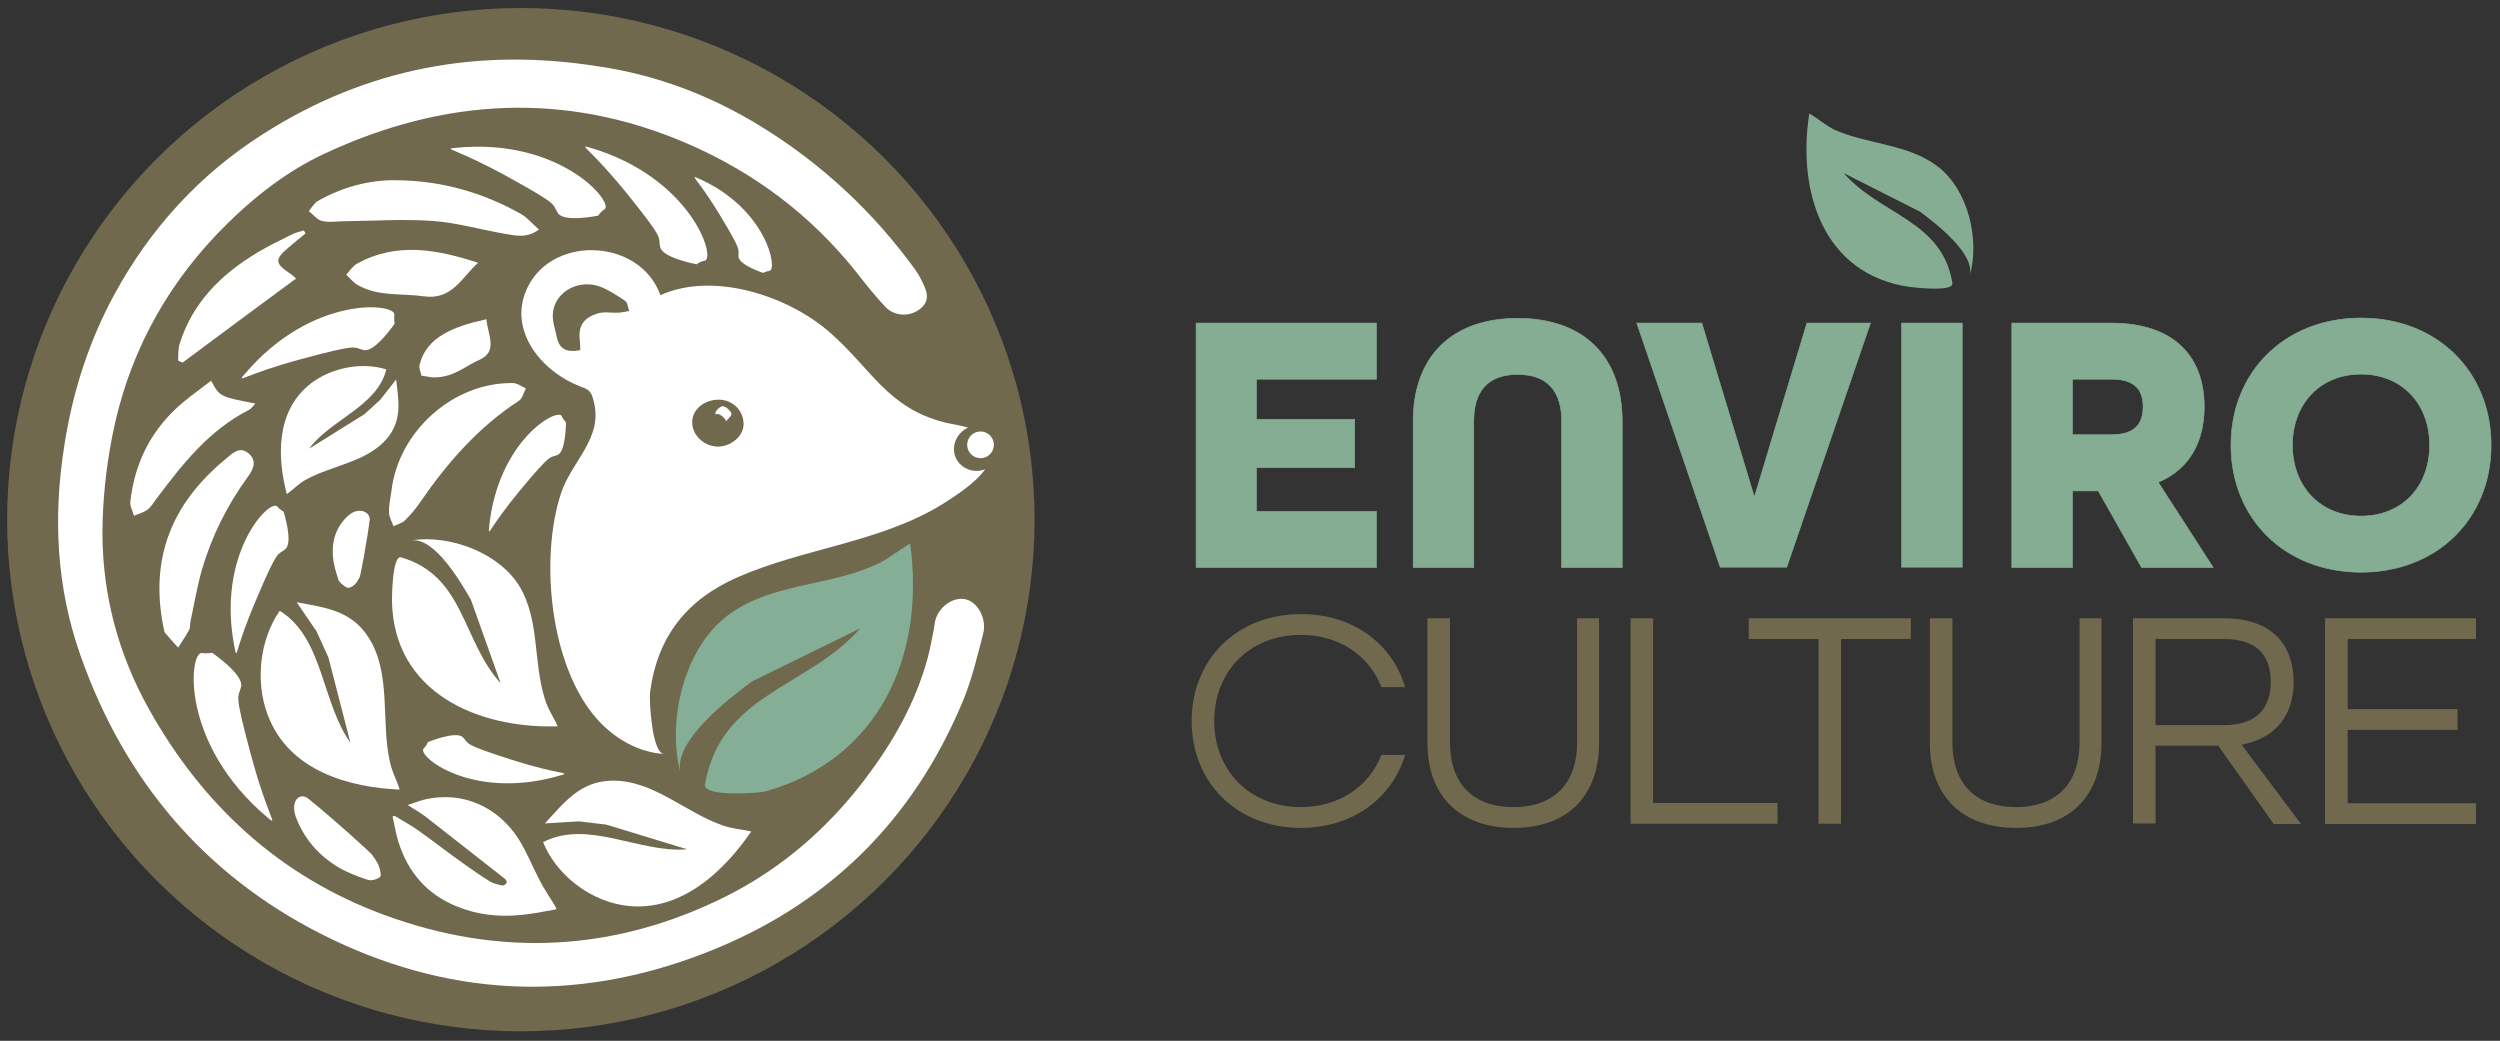 <?xml version="1.0" encoding="utf-8"?>
<!-- Generator: Adobe Illustrator 28.0.0, SVG Export Plug-In . SVG Version: 6.00 Build 0)  -->
<svg version="1.1" id="Layer_1" xmlns="http://www.w3.org/2000/svg" xmlns:xlink="http://www.w3.org/1999/xlink" x="0px" y="0px"
	 viewBox="0 0 841.9 350.5" style="enable-background:new 0 0 841.9 350.5;" xml:space="preserve">
<rect x="0" y="0" width="841.9" height="350.5" fill="#333333" stroke="none"/>
<style type="text/css">
	.st0{fill:#84AD94;stroke:#84AD94;stroke-width:0.218;stroke-miterlimit:10;}
	.st1{fill:#84AD94;}
	.st2{fill:#70694D;}
	.st3{fill:#FFFFFF;}
	.st4{fill:#84AE95;}
</style>
<g>
	<g>
		<g>
			<g>
				<g>
					<path class="st0" d="M402.8,108.8h60.7v18.9h-40.4v13.5h33.1v16.3h-33.1v14.7h40.4v18.9h-60.7V108.8z"/>
					<path class="st0" d="M475.9,141.8c0-21.3,12.6-34.6,35.2-34.6c22.6,0,35.2,13.3,35.2,34.6v49.3h-20.4v-49.3
						c0-10.1-4.8-15.7-14.8-15.7c-10.1,0-14.8,5.7-14.8,15.7v49.3h-20.4V141.8z"/>
					<path class="st0" d="M551.2,108.8h21.9l17.7,58.6l17.7-58.6h21.4l-28.2,82.2h-22.4L551.2,108.8z"/>
					<path class="st0" d="M640.4,108.8h20.4v82.2h-20.4V108.8z"/>
					<path class="st0" d="M677.6,108.8h33.3c21.8,0,31.4,11.8,31.4,28.2c0,11.6-4.9,21-15.5,25.4l18.5,28.7h-24.1l-14.6-25.8h-8.7
						v25.8h-20.4V108.8z M711.1,146.4c8.2,0,10.6-4,10.6-9.4c0-5.4-2.4-9.3-10.6-9.3h-13.2v18.7H711.1z"/>
					<path class="st0" d="M751.3,149.9c0-24.6,18.1-42.8,43.8-42.8s43.8,18.1,43.8,42.8s-18.1,42.8-43.8,42.8
						S751.3,174.6,751.3,149.9z M818.2,149.9c0-13.8-9.2-23.9-23.1-23.9s-23.1,10.1-23.1,23.9c0,13.8,9.2,23.9,23.1,23.9
						S818.2,163.8,818.2,149.9z"/>
				</g>
			</g>
		</g>
	</g>
</g>
<path class="st1" d="M609.3,38.2c-4.1,26.1,4.5,54.1,33.6,58.4c1.5,0.2,15,1.8,14.6-1.2c-3.4-21.2-24.2-22.9-36.6-37.1l25.7,13
	c4.8,3.6,18.9,14.2,16.7,21.7c3.5-12.1-0.4-29-10.7-36.9c-10-7.7-23.6-7.4-34.8-12.4C614.4,42,612.4,40,609.3,38.2z"/>
<g>
	<g>
		<g>
			<g>
				<path class="st2" d="M401.3,242.8c0-20.7,15.2-36,36.8-36c17.4,0,30.7,9.8,35.1,24.6h-8c-4.1-10.6-14.2-17.6-27.1-17.6
					c-17.3,0-29.2,12.3-29.2,29c0,16.7,12,29,29.2,29c12.9,0,23-7,27.1-17.6h8c-4.4,14.7-17.8,24.6-35.1,24.6
					C416.5,278.8,401.3,263.5,401.3,242.8z"/>
				<path class="st2" d="M480.7,250.2v-42h7.6v42c0,13.3,7.4,21.6,21.4,21.6c14,0,21.4-8.4,21.4-21.6v-42h7.4v42
					c0,17.5-10.3,28.6-28.7,28.6C491.1,278.8,480.7,267.6,480.7,250.2z"/>
				<path class="st2" d="M549.1,208.2h7.6v62.2h41.9v7h-49.5V208.2z"/>
				<path class="st2" d="M612.4,215.2h-23.5v-7h54.6v7H620v62.2h-7.6V215.2z"/>
				<path class="st2" d="M649.9,250.2v-42h7.6v42c0,13.3,7.4,21.6,21.4,21.6s21.4-8.4,21.4-21.6v-42h7.4v42
					c0,17.5-10.3,28.6-28.7,28.6C660.3,278.8,649.9,267.6,649.9,250.2z"/>
				<path class="st2" d="M718.3,208.2h30.6c16.3,0,23.5,9.1,23.5,21.4c0,11.4-6.1,19-17.5,21.2l20,26.7h-9.2L747,251.1h-21.1v26.2
					h-7.6V208.2z M749,244.2c11.5,0,15.7-6.3,15.7-14.6s-4.1-14.4-15.7-14.4h-23.1v29H749z"/>
				<path class="st2" d="M783,208.2h50.8v7h-43.2v23.6h37v7h-37v24.7h43.2v7H783V208.2z"/>
			</g>
		</g>
	</g>
</g>
<ellipse class="st2" cx="175.4" cy="175" rx="173" ry="172.3"/>
<path class="st3" d="M256.3,42.6c-16.7-10.3-34.9-17.3-54.5-20.2c-40.4-6.5-78.3,0.4-113.3,22.8C67.4,58.6,50.7,76.8,38.6,99
	c-8.6,15.8-14.1,32.8-16.9,50.8C17.8,174.1,19,198,27.2,221c14.8,41.9,41.7,73.6,80.9,93.5c41.8,21.2,85.2,23.6,129.4,6.4
	c40.7-15.8,69.8-44,86.8-84.9c3-7.2,4.8-15,6.8-22.6c1.3-5.1-1.9-10.7-6-11.6c-4-0.9-8.8,2.4-10.1,7c-0.3,1-0.3,2-0.5,3
	c-0.7,3.3-1.2,6.6-2.1,9.8c-4.1,15.1-11.7,28.4-21.1,40.8c-12.7,16.7-28.2,30.1-46.7,39.4c-37.6,18.8-76.4,20.7-115.5,6.2
	c-34.8-12.9-60.8-36.7-79-69.3c-10.1-18.1-15.5-37.9-15.6-58.8c0-11,1.2-22.2,3.3-33c5.1-26.1,16.9-48.7,35.2-68
	C83.8,67.7,95.7,58,109.6,51.6c40-18.6,80.7-20.9,121.5-3.4c22.6,9.7,41.9,24.1,57.4,43.6c3.1,4,6.3,8,9.7,11.6
	c3.2,3.3,8.5,3.3,11.8,0.5c3.7-3.1,1.8-6.5,0.2-9.8c-0.6-1.2-1.3-2.3-2-3.3C294,71.2,276.6,55.1,256.3,42.6"/>
<path class="st3" d="M175.7,308.1c-7.6,0.8-15,0-22-2.9c-10-4.1-16.3-11.5-19.5-21.6c-0.9-2.8-1.3-5.7-2-8.6
	c0.2-0.1,0.4-0.2,0.6-0.3c2.5,1.5,5,2.9,7.4,4.5c5.4,3.8,10.6,7.9,16,11.7c2.9,2.1,5.8,4.1,8.9,6c1.2,0.7,2.7,1,4.1,1.3
	c0.4,0.1,1.1-0.4,1.4-0.9c0.2-0.2-0.2-1-0.5-1.3c-8.9-7-17.9-14-26.8-21c-1.7-1.3-3.7-2.4-6-3.9c2.2-0.7,3.8-1.4,5.5-1.8
	c13.5-3.2,25.2,2.9,31.8,13.2c2.8,4.4,4.7,9.3,7.1,13.9c1.5,2.9,3.4,5.7,5.1,8.5c0.2,0.3,0.3,0.6,0.6,1.3
	C183.2,307,179.5,307.7,175.7,308.1z"/>
<path class="st3" d="M55.4,212.9c-5.4-24.2,2.1-43.2,20.8-58.5c2.2-1.8,4.4-4.2,7.4-1.8c3.2,2.6,1.6,5.7-0.3,8.2
	c-6.8,9.4-11.9,19.6-15.2,30.7c-1.7,5.9-2.7,12-4,18c-0.2,0.9,0,1.9-0.4,2.6c-1.1,2.1-2.5,4-3.7,6C58.4,216.4,56.9,214.6,55.4,212.9
	z"/>
<path class="st3" d="M181.5,77.3c-4.2,3.1-8,2-11.7,1.4c-8-1.4-16-3.7-24.1-4.3c-9.9-0.7-19.9,0-29.8,0.1c-2.5,0-5.1,0.5-7.5-0.1
	c-1.6-0.4-2.9-2.1-4.4-3.3c1-1.2,1.8-2.7,3-3.4c8.3-4.7,17.3-7.2,26.9-7c14.8,0.2,28.7,4.1,41.6,11.4
	C177.6,73.3,179.3,75.4,181.5,77.3z"/>
<path class="st3" d="M131.8,165.5c2.3-20.3,20.9-36.8,40.9-36.5c1.5,0,3,1.2,4.4,1.8c-0.8,1.4-1.2,3.5-2.4,4.2
	c-13.7,8.9-24.2,21-33.4,34.4c-1.4,2.1-3.1,4-4.9,5.8c-1,1-2.6,1.4-3.9,2c-0.5-1.5-1.5-3.1-1.5-4.6
	C130.9,170.2,131.5,167.8,131.8,165.5z"/>
<path class="st3" d="M71.1,128.2c2.9,5.4,2.9,5.4,14.9,7.7c-0.8,0.8-1.3,1.7-2.1,2.1c-13.4,6.8-22.4,18.2-31.1,29.8
	c-1,1.3-1.8,2.8-3.1,3.8c-1.3,1-3,1.4-4.6,2.1c-0.4-1.6-1.4-3.3-1.2-4.8c1.5-13.5,7.4-24.9,18.1-33.7
	C64.9,132.8,67.9,130.7,71.1,128.2z"/>
<path class="st3" d="M60,121.4c0.1-1.9-0.1-3.8,0.5-5.6c4.3-13.8,13.9-23.4,26.1-30.7c3.8-2.3,7.8-4.2,11.8-6.2
	c1.2-0.6,2.6-0.9,3.9-1.3c0.2,0.3,0.4,0.7,0.6,1c-2,1.6-3.9,3.2-5.9,4.9c-4.5,3.8-4.4,5.2,0.5,8.5c0.8,0.5,1.6,1.2,2.2,1.8
	c-12.9,9.5-25.6,18.9-38.2,28.3C60.9,121.9,60.4,121.7,60,121.4z"/>
<path class="st3" d="M125.4,288c0.8,1.2,1.7,2.3,2.2,3.7c0.4,1.1,0.9,3.1,0.4,3.6c-0.9,0.8-2.9,1.4-4.1,1c-3.4-1.1-6.8-2.4-9.9-4.2
	c-6.5-3.9-11.3-9.3-14.1-16.3c-0.6-1.4-1-3-0.8-4.5c0.3-2.9,2.7-4.1,4.9-2.2C111.4,275,125.6,287.8,125.4,288z"/>
<path class="st3" d="M161,88.5c-5.5,4.9-8.7,12.6-18.2,11.3c-7.5-1.1-15.3,0.2-22.3-3.8c-1.5-0.8-2.6-2.3-3.9-3.5
	c1.2-1.3,2.2-2.9,3.6-3.7C133.4,81.5,147,83.9,161,88.5z"/>
<path class="st3" d="M163.8,107.5c0.4,5,4,10.8-2.2,13.6c-4.9,2.1-8.4,5.8-15.1,6c-1.4,0-3.1-0.4-4.6-0.6c-0.2-1.2-0.9-2.6-0.6-3.6
	C143.5,113.5,152.8,109.9,163.8,107.5z"/>
<path class="st3" d="M253,280c-9.4,13.7-24.7,28.3-44,24.7c-11.3-2.1-21.9-10.6-26.1-21.1c15.1-7.8,32.5,3.8,48.5,2.4l-27.2-8.3
	l-9.2-1.1l-11.5,0.7c6.4-6.9,11.8-14.2,22.5-14.4c13.8-0.3,24.6,10.6,37.2,15C246.8,279.2,249.5,279.2,253,280z"/>
<path class="st3" d="M134.6,265.9c-16.7-0.7-37.4-6.1-44.5-25.3c-4.2-11.2-2.6-25.3,4.1-34.9c14.7,9,14.1,30.9,23.8,44.4l-7.4-28.7
	l-4-8.8l-6.7-9.8c9.3,1.8,18.4,2.6,24.3,12c7.6,12.1,4.1,27.7,7,41.3C132,260,133.5,262.4,134.6,265.9z"/>
<path class="st3" d="M187.8,244.6c-27.3,0.8-55.2-11.6-55.8-42.1c0-1.6,0.1-15.7,3.1-14.8c21.4,6.3,20.4,27.9,33.5,42.4l-10-28.1
	c-3.1-5.4-12.2-21.3-20.2-20c12.9-2.1,29.8,4.1,36.7,15.7c6.6,11.3,4.5,25.2,8.3,37.4C184.5,238.9,186.3,241.2,187.8,244.6z"/>
<path class="st4" d="M306.5,183c5.2,38-10.5,72.6-48.6,83.5c-2.1,0.6-21.2,2-20.5-2.3c5.3-30.7,34.5-32.4,52.3-52.6l-36.5,17.9
	c-6.8,5.1-26.9,20-24,31c-4.7-17.7,1.1-42.1,15.8-53.2c14.2-10.8,33.4-9.8,49.2-16.8C299.2,188.4,302.1,185.6,306.5,183z"/>
<path class="st3" d="M96.6,166.4c-3.2-12-3.9-27.9,8-37.2c7-5.4,17.2-7.4,25.5-4.8c-3.1,12.5-18.7,16.8-26,26.7l18.6-11.6l5.3-4.8
	l5.4-6.9c0.8,7,2.2,13.6-3.1,19.9c-6.8,8-18.7,9-27.6,14C100.2,163.2,98.8,164.8,96.6,166.4z"/>
<circle class="st3" cx="330.2" cy="149.8" r="4.5"/>
<path class="st3" d="M121.1,194.4c-0.5,0.8-0.9,1.8-1.6,2.4c-0.6,0.6-1.9,1.4-2.6,1.1c-1.1-0.5-2.6-1.8-2.9-2.6
	c-0.9-2.7-1.7-5.4-1.9-7.9c-0.4-5.5,1.2-10.1,5.1-13.7c0.8-0.7,1.8-1.4,3-1.6c2.4-0.5,4.5,1,4.3,3
	C123.7,181.6,121.3,194.5,121.1,194.4z"/>
<path class="st3" d="M257,91.9c0,0-8-2.6-8.3-5.4c-0.2-2.8,1.5-1.2-6.1-13.8s-10.5-13.9-7.6-12.7c23.4,10.3,27,31,24.1,31.2
	C257.9,91.4,257,91.9,257,91.9z"/>
<path class="st3" d="M201.5,72.6c0,0-11.5,2.4-13.6-0.8c-2.1-3.2,1-2.4-16.8-12.2s-22.1-9.4-17.8-9.8c35.3-3.6,53.6,18.4,50.3,20.7
	C202.2,71.3,201.5,72.6,201.5,72.6z"/>
<path class="st3" d="M71.4,219.8c0,0,10.7,7.3,9.8,11.4s-2.6,1,3.2,22.6s9.5,24.6,5.8,21.6c-29.9-25.1-26.5-56.4-22.1-55.5
	C69.8,220.2,71.4,219.8,71.4,219.8z"/>
<path class="st3" d="M132.9,109c0,0-6.6,9.7-10.4,8.9c-3.7-0.8-0.9-2.4-20.6,2.9s-22.4,8.6-19.6,5.3c22.9-27.1,51.4-24,50.5-20
	C132.6,107.6,132.9,109,132.9,109z"/>
<path class="st3" d="M144.1,249.9c0,0,9.5-3.9,11.8-1.6c2.3,2.3-0.5,2.1,16.2,7.5c16.7,5.3,20.3,4.2,16.7,5.3
	c-29.8,8.8-48.7-6.6-46.1-9.1C143.7,251.1,144.1,249.9,144.1,249.9z"/>
<path class="st3" d="M190.6,142.2c0,0,0,9.8-2.8,11s-1.7-1.2-12.4,11.6c-10.7,12.9-11,16.4-10.7,12.9c2.9-29.5,23.3-40.7,24.5-37.5
	C189.7,141.4,190.6,142.2,190.6,142.2z"/>
<path class="st3" d="M95.5,172.3c0,0,3.3,10.3,0.6,12.6c-2.7,2.3-2.3-0.7-9.6,16.5c-7.4,17.2-6.6,21.1-7.4,17.2
	c-6.6-32.1,11.8-50.9,14.3-48C94.3,171.7,95.5,172.3,95.5,172.3z"/>
<path class="st3" d="M234.6,89c0,0-11.6-2.1-12.3-5.9c-0.8-3.7,1.8-1.8-10.9-17.6c-12.8-15.8-16.9-17-12.8-15.8
	c34.1,10,42.7,37.3,38.7,38.1C235.8,88,234.6,89,234.6,89z"/>
<g>
	<path class="st3" d="M243.5,136.8c-0.8-0.1-2.6,1.5-2.6,2.3c0,0.2,0.1,0.3,0.2,0.5c0.2-0.1,0.4-0.2,0.6-0.2
		c1.1,0.2,2.6,1.5,2.8,2.5c0,0,0,0,0,0c1-1.2,2-2,1.8-2.7C246,138.3,244.6,137,243.5,136.8z"/>
	<path class="st3" d="M330,158.5c-4.3,0.6-8.2-2.3-8.7-6.4c-0.4-3.4,1.6-6.7,4.7-8.1c-2.7-0.8-5.6-1.2-7.7-1.7
		c-19.5-4.9-24.7-18-38.9-30.4c-13.9-12.2-39.1-20.6-57-12.5c-7-19.6-38.2-20.6-45.6-0.6c-5,13.6,6.2,26.6,18.5,31.3
		c1,0.4,2.1,0.7,2.9,1.4c1,0.9,1.4,2.2,1.7,3.5c3.4,12.5-7.4,20.2-11,31.2c-7.2,22-3.7,58.2,12.2,76c5.8,6.5,13.9,11.2,22.5,11.7
		c-4.1-0.3-5-18-4.7-20.7c2.5-19,12.5-31.4,29.7-38.9c22.2-9.7,48.1-11.7,68.9-24.6c3.6-2.3,10.7-6.7,14.3-11.7
		C331.4,158.2,330.7,158.4,330,158.5z M208.1,105.3c-2.2,0.1-4.6-0.4-6.6,0.2c-5.2,1.5-6.9,4.5-6.2,9.4c0.1,1,0.1,1.9,0.1,3
		c-4.3,0.9-6.9-0.2-7.8-4c-0.6-2.9-1.7-5.8-1.4-8.6c0.7-7,8.6-11.4,15.8-8.8c3,1.1,5.8,3,8.5,4.8c0.9,0.6,0.9,2.2,1.4,3.4
		C210.6,104.9,209.4,105.3,208.1,105.3z M241.7,150.4c-4.7-0.1-8.7-3.9-8.6-8.4c0.1-4.2,4.2-7.5,9.1-7.4c4.8,0.1,8.4,3.9,8.2,8.6
		C250.2,147,246.1,150.4,241.7,150.4z"/>
</g>
</svg>
